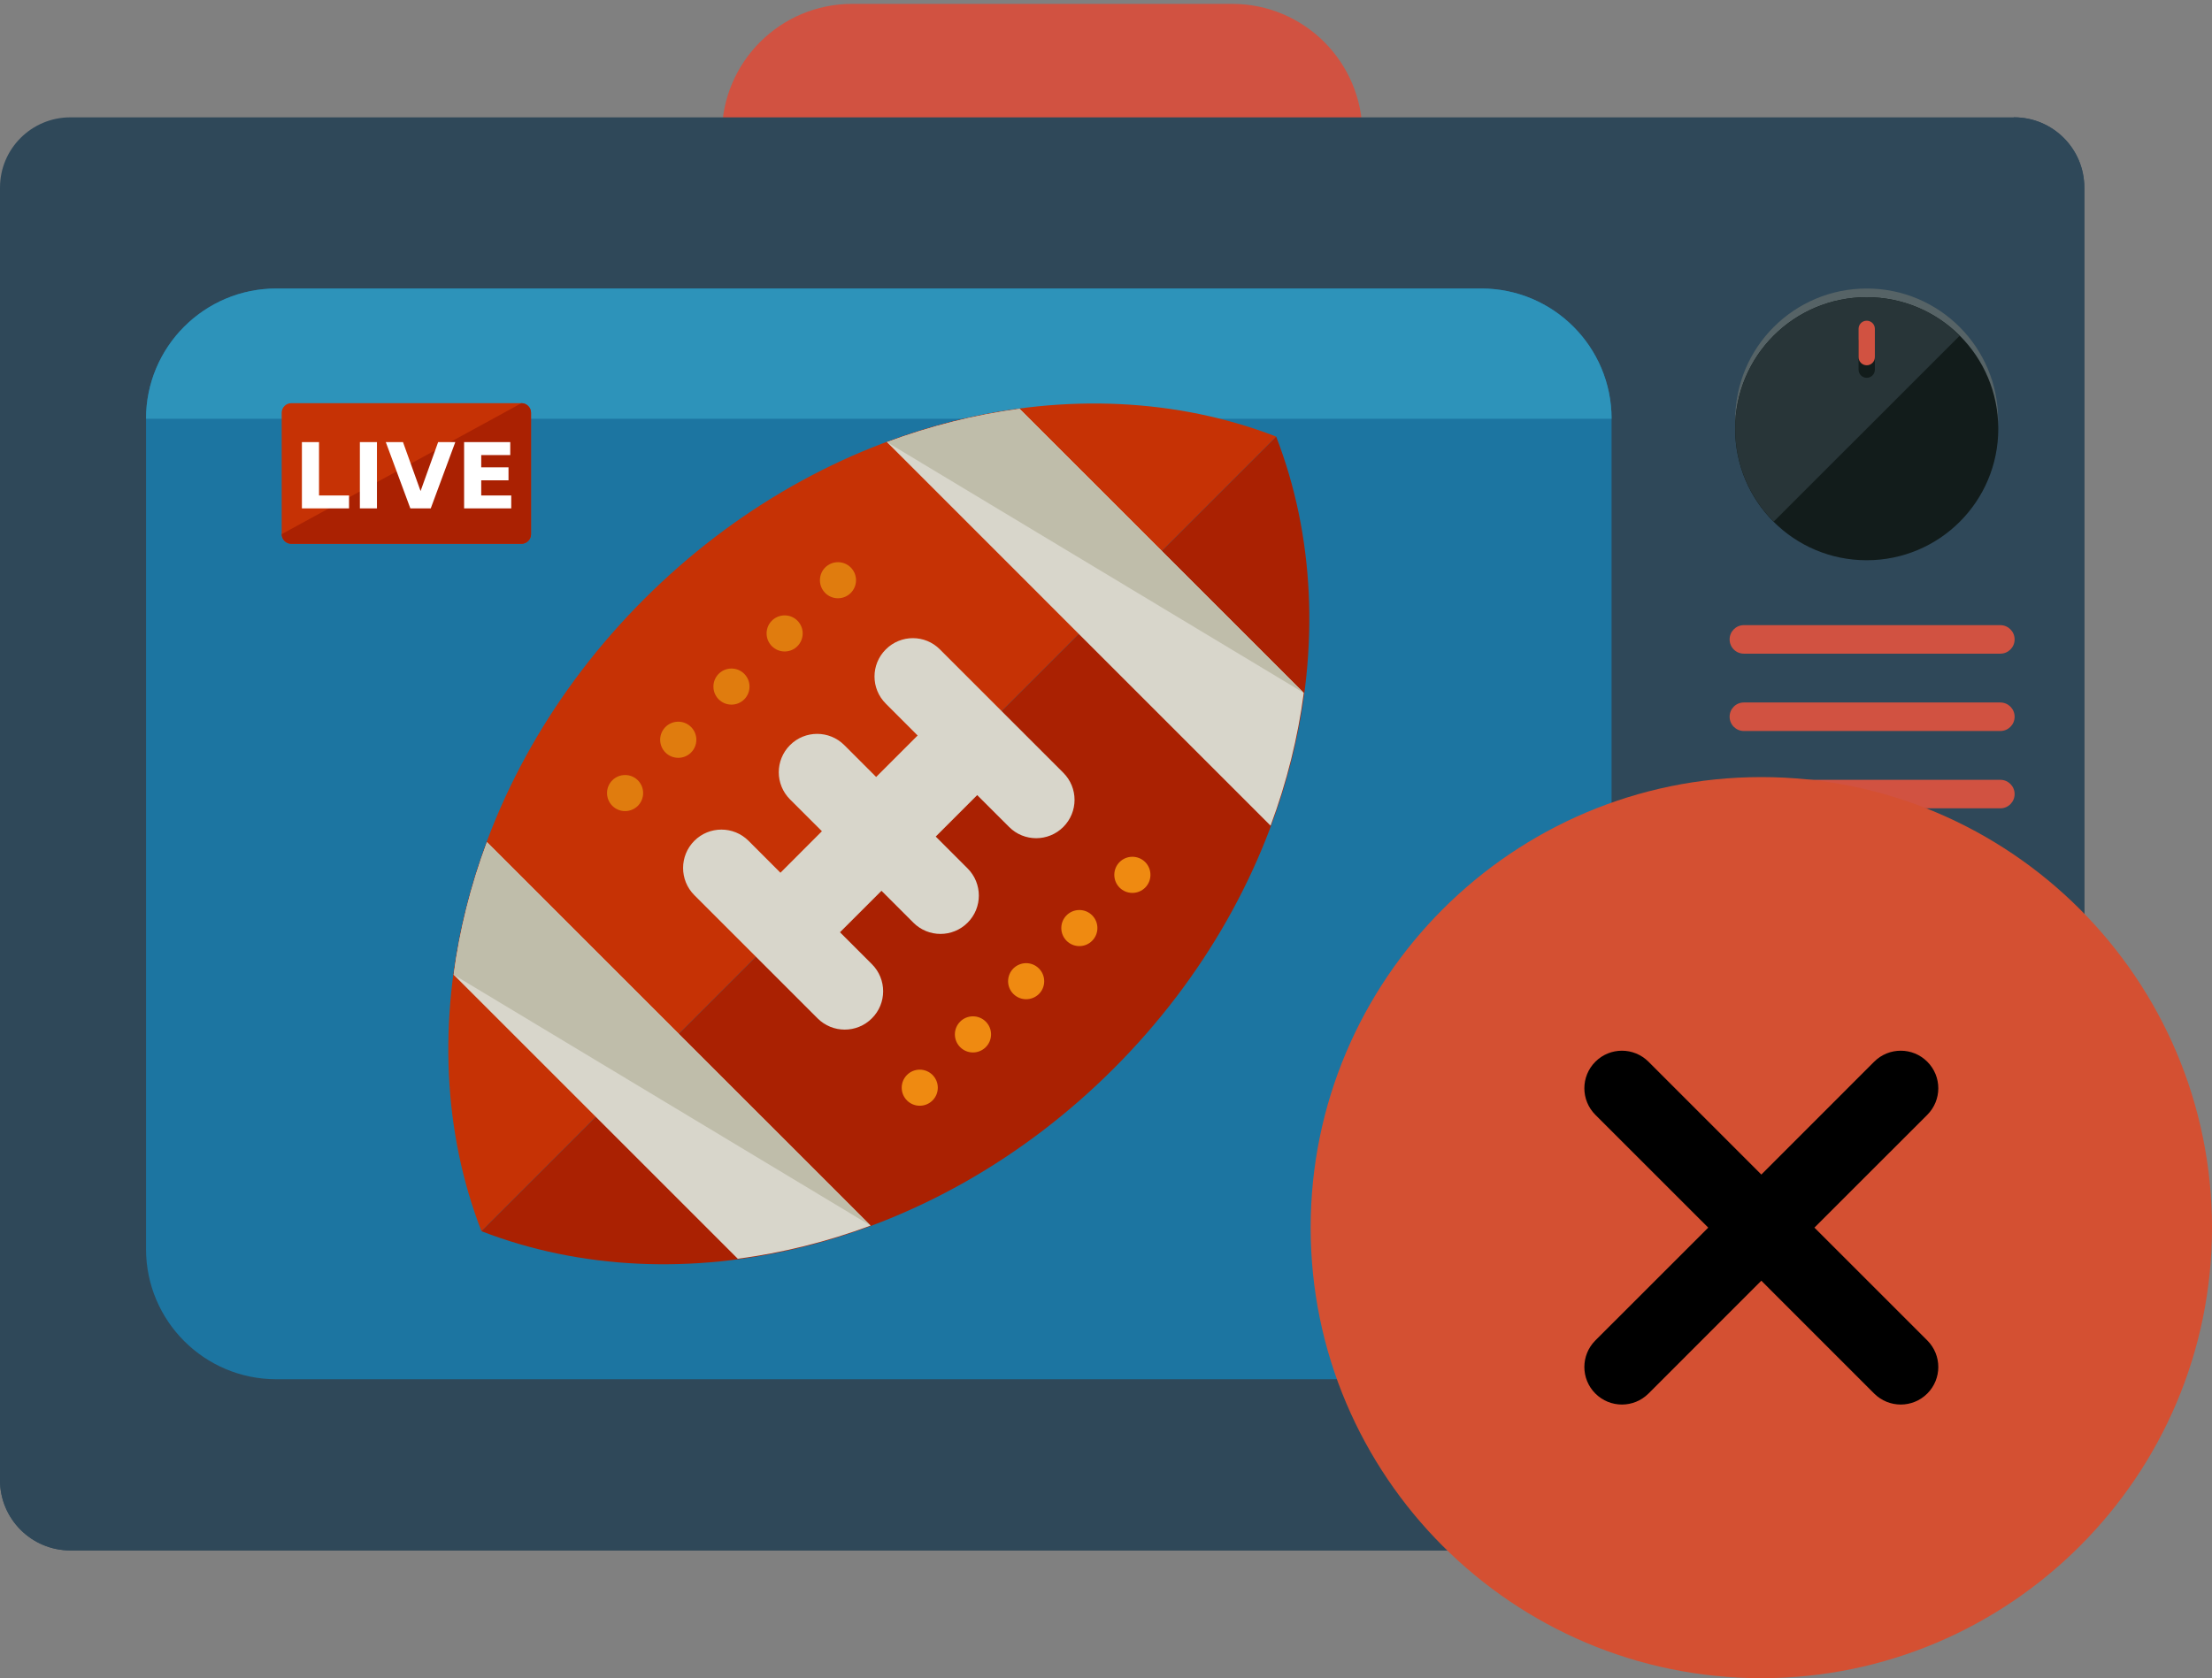 <svg xmlns="http://www.w3.org/2000/svg" viewBox="0 0 535 406" width="535" height="406">
	<rect x="0" y="0" width="535" height="406" fill="#808080" stroke="none"/>
	<style>
		tspan { white-space:pre }
		.shp0 { fill: #d15241 } 
		.shp1 { fill: #2f4859 } 
		.shp2 { fill: #1c75a1 } 
		.shp3 { fill: #2d93ba } 
		.shp4 { fill: #566366 } 
		.shp5 { fill: #121c1b } 
		.shp6 { fill: #283538 } 
		.shp7 { fill: #c63205 } 
		.shp8 { fill: #aa2102 } 
		.shp9 { fill: #d45032 } 
		.shp10 { fill: #000000 } 
		.shp11 { fill: #d8d6cb } 
		.shp12 { fill: #bfbdaa } 
		.shp13 { fill: #e07c0e } 
		.shp14 { fill: #ef8a11 } 
	</style>
	<path id="Layer" class="shp0" d="M329.52 48.2C329.52 65.6 315.42 79.71 298.02 79.71L206.11 79.71C188.71 79.71 174.6 65.6 174.6 48.2L174.6 32.45C174.6 15.05 188.71 0.94 206.11 0.94L298.02 0.94C315.42 0.94 329.52 15.05 329.52 32.45L329.52 48.2Z" />
	<path id="Layer" class="shp0" d="M329.52 57.39C329.52 74.79 315.42 88.9 298.02 88.9L206.11 88.9C188.71 88.9 174.6 74.79 174.6 57.39L174.6 41.63C174.6 24.23 188.71 10.13 206.11 10.13L298.02 10.13C315.42 10.13 329.52 24.23 329.52 41.63L329.52 57.39Z" />
	<path id="Layer" class="shp1" d="M504.12 358.09C504.12 367.48 496.51 375.1 487.12 375.1L17.02 375.1C7.62 375.1 0 367.48 0 358.09L0 45.39C0 36 7.62 28.39 17.02 28.39L487.12 28.39C496.51 28.39 504.12 36 504.12 45.39L504.12 358.09L504.12 358.09Z" />
	<path id="Layer" class="shp1" d="M487.12 28.38C496.51 28.38 504.12 35.99 504.12 45.39L504.12 358.08C504.12 367.47 496.51 375.09 487.12 375.09L17.02 375.09C7.62 375.09 0 367.47 0 358.08" />
	<path id="Layer" class="shp2" d="M389.78 302.17C389.78 319.57 375.67 333.68 358.27 333.68L66.83 333.68C49.43 333.68 35.32 319.57 35.32 302.17L35.32 101.31C35.32 83.91 49.43 69.8 66.83 69.8L358.27 69.8C375.67 69.8 389.78 83.91 389.78 101.31L389.78 302.17Z" />
	<path id="Layer" class="shp3" d="M35.32 101.31C35.32 83.91 49.43 69.8 66.83 69.8L358.27 69.8C375.67 69.8 389.78 83.91 389.78 101.31" />
	<path id="Layer" class="shp4" d="M451.49 74C468.31 74 482.04 87.08 483.17 103.61C483.22 102.94 483.27 102.28 483.27 101.6C483.27 84.04 469.05 69.8 451.49 69.8C433.93 69.8 419.68 84.04 419.68 101.6C419.68 102.28 419.74 102.94 419.79 103.61C420.93 87.08 434.67 74 451.49 74Z" />
	<path id="Layer" class="shp5" d="M451.48 135.54C433.88 135.54 419.66 121.32 419.66 103.72C419.66 86.12 433.88 71.9 451.48 71.9C469.08 71.9 483.31 86.12 483.31 103.72C483.31 121.32 469.08 135.54 451.48 135.54Z" />
	<path id="Layer" class="shp6" d="M428.99 126.19C416.58 113.77 416.58 93.63 428.99 81.22C441.42 68.8 461.55 68.8 473.98 81.22" />
	<path id="Layer" class="shp5" d="M453.46 89.43C453.46 90.52 452.58 91.4 451.49 91.4L451.49 91.4C450.39 91.4 449.52 90.52 449.52 89.43L449.52 82.59C449.52 81.49 450.39 80.62 451.49 80.62L451.49 80.62C452.58 80.62 453.46 81.49 453.46 82.59L453.46 89.43Z" />
	<path id="Layer" class="shp0" d="M453.46 86.4C453.46 87.49 452.58 88.37 451.49 88.37L451.49 88.37C450.39 88.37 449.52 87.49 449.52 86.4L449.52 79.55C449.52 78.46 450.39 77.59 451.49 77.59L451.49 77.59C452.58 77.59 453.46 78.46 453.46 79.55L453.46 86.4Z" />
	<path id="Layer" class="shp4" d="M438.59 240.72C446.16 233.13 458.23 232.85 466.19 239.78C465.91 239.46 465.64 239.13 465.34 238.83C457.42 230.92 444.6 230.92 436.7 238.83C428.79 246.73 428.77 259.56 436.7 267.47C436.99 267.77 437.33 268.04 437.65 268.33C430.71 260.36 431 248.29 438.59 240.72Z" />
	<path id="Layer" class="shp5" d="M451.95 274.35C440.75 274.35 431.69 265.29 431.69 254.09C431.69 242.89 440.75 233.83 451.95 233.83C463.16 233.83 472.21 242.89 472.21 254.09C472.21 265.29 463.16 274.35 451.95 274.35Z" />
	<path id="Layer" class="shp6" d="M451.95 274.35C440.77 274.35 431.69 265.28 431.69 254.1C431.71 242.91 440.77 233.85 451.95 233.84" />
	<path id="Layer" class="shp5" d="M446.42 246.78C446.9 247.27 446.9 248.06 446.42 248.56L446.42 248.56C445.93 249.05 445.13 249.05 444.63 248.56L441.55 245.47C441.06 244.98 441.06 244.19 441.55 243.69L441.55 243.69C442.04 243.2 442.84 243.2 443.32 243.69L446.42 246.78Z" />
	<path id="Layer" class="shp0" d="M445.05 245.42C445.53 245.91 445.53 246.69 445.05 247.2L445.05 247.2C444.56 247.69 443.77 247.69 443.27 247.2L440.18 244.11C439.69 243.62 439.69 242.82 440.18 242.33L440.18 242.33C440.67 241.84 441.47 241.84 441.97 242.33L445.05 245.42Z" />
	<path id="Layer" class="shp4" d="M438.59 301.1C446.16 293.52 458.23 293.23 466.19 300.16C465.91 299.84 465.64 299.51 465.34 299.21C457.42 291.3 444.6 291.3 436.7 299.21C428.79 307.12 428.77 319.94 436.7 327.86C436.99 328.16 437.33 328.43 437.65 328.71C430.71 320.75 431 308.67 438.59 301.1Z" />
	<path id="Layer" class="shp5" d="M451.95 334.73C440.75 334.73 431.69 325.68 431.69 314.48C431.69 303.27 440.75 294.22 451.95 294.22C463.16 294.22 472.21 303.27 472.21 314.48C472.21 325.68 463.16 334.73 451.95 334.73Z" />
	<path id="Layer" class="shp6" d="M451.95 334.74C440.77 334.74 431.69 325.67 431.69 314.48C431.71 303.29 440.77 294.24 451.95 294.22" />
	<path id="Layer" class="shp5" d="M446.42 307.17C446.9 307.65 446.9 308.45 446.42 308.94L446.42 308.94C445.93 309.43 445.13 309.43 444.63 308.94L441.55 305.86C441.06 305.37 441.06 304.57 441.55 304.08L441.55 304.08C442.04 303.59 442.84 303.59 443.32 304.08L446.42 307.17Z" />
	<path id="Layer" class="shp0" d="M445.05 305.8C445.53 306.29 445.53 307.08 445.05 307.58L445.05 307.58C444.56 308.07 443.77 308.07 443.27 307.58L440.18 304.49C439.69 304.01 439.69 303.2 440.18 302.71L440.18 302.71C440.67 302.23 441.47 302.23 441.97 302.71L445.05 305.8Z" />
	<g id="Layer">
		<path id="Layer" class="shp0" d="M487.26 154.69C487.26 156.6 485.72 158.14 483.81 158.14L421.78 158.14C419.87 158.14 418.33 156.61 418.33 154.69L418.33 154.69C418.33 152.79 419.86 151.24 421.78 151.24L483.81 151.24C485.72 151.25 487.26 152.79 487.26 154.69L487.26 154.69Z" />
		<path id="Layer" class="shp0" d="M487.26 173.4C487.26 175.31 485.72 176.85 483.81 176.85L421.78 176.85C419.87 176.85 418.33 175.31 418.33 173.4L418.33 173.4C418.33 171.49 419.86 169.95 421.78 169.95L483.81 169.95C485.72 169.96 487.26 171.49 487.26 173.4L487.26 173.4Z" />
		<path id="Layer" class="shp0" d="M487.26 192.11C487.26 194.01 485.72 195.56 483.81 195.56L421.78 195.56C419.87 195.56 418.33 194.02 418.33 192.11L418.33 192.11C418.33 190.2 419.86 188.66 421.78 188.66L483.81 188.66C485.72 188.67 487.26 190.2 487.26 192.11L487.26 192.11Z" />
		<path id="Layer" class="shp0" d="M487.26 210.81C487.26 212.72 485.72 214.26 483.81 214.26L421.78 214.26C419.87 214.26 418.33 212.73 418.33 210.81L418.33 210.81C418.33 208.91 419.86 207.37 421.78 207.37L483.81 207.37C485.72 207.37 487.26 208.91 487.26 210.81L487.26 210.81Z" />
	</g>
	<path id="Layer" class="shp7" d="M128.44 129.23C128.44 130.52 127.4 131.56 126.12 131.56L70.45 131.56C69.17 131.56 68.13 130.52 68.13 129.23L68.13 99.86C68.13 98.58 69.17 97.54 70.45 97.54L126.11 97.54C127.39 97.54 128.43 98.58 128.43 99.86L128.43 129.23L128.44 129.23Z" />
	<path id="Layer" class="shp8" d="M126.12 97.54C127.4 97.54 128.44 98.58 128.44 99.86L128.44 129.23C128.44 130.52 127.4 131.56 126.12 131.56L70.45 131.56C69.17 131.56 68.13 130.52 68.13 129.23" />
	<g id="Layer">
		<path id="Layer" class="shp9" d="M426 188C365.89 188 317 236.89 317 297C317 357.11 365.89 406 426 406C486.11 406 535 357.11 535 297C535 236.89 486.11 188 426 188Z" />
		<path id="Layer" class="shp10" d="M466.14 324.29C469.69 327.85 469.69 333.59 466.14 337.14C464.37 338.91 462.04 339.8 459.72 339.8C457.39 339.8 455.07 338.91 453.29 337.14L426 309.84L398.71 337.14C396.93 338.91 394.61 339.8 392.28 339.8C389.96 339.8 387.63 338.91 385.86 337.14C382.31 333.59 382.31 327.85 385.86 324.29L413.16 297L385.86 269.71C382.31 266.15 382.31 260.41 385.86 256.86C389.41 253.31 395.15 253.31 398.71 256.86L426 284.16L453.29 256.86C456.85 253.31 462.59 253.31 466.14 256.86C469.69 260.41 469.69 266.15 466.14 269.71L438.84 297L466.14 324.29Z" />
	</g>
	<path id="LIVE" fill="#ffffff" aria-label="LIVE"  d="M73.02 123L73.02 106.96L77.16 106.96L77.16 119.87L84.42 119.87L84.42 123L73.02 123ZM87.04 123L87.04 106.96L91.17 106.96L91.17 123L87.04 123ZM99.25 123L93.31 106.96L97.47 106.96L101.72 118.8L105.97 106.96L110.12 106.96L104.18 123L99.25 123ZM112.25 123L112.25 106.96L123.41 106.96L123.41 110.09L116.39 110.09L116.39 113.07L122.99 113.07L122.99 116.2L116.39 116.2L116.39 119.87L123.65 119.87L123.65 123L112.25 123Z" />
	<path id="Layer" class="shp7" d="M308.67 105.63C260.86 87.08 199.74 100.97 155.77 144.96C111.79 188.93 97.89 250.05 116.44 297.85L308.67 105.63Z" />
	<path id="Layer" class="shp8" d="M116.44 297.86C164.26 316.4 225.37 302.51 269.34 258.53C313.32 214.56 327.22 153.43 308.66 105.64L116.44 297.86Z" />
	<g id="Layer">
		<path id="Layer" class="shp11" d="M178.44 304.53C189.2 303.11 199.96 300.45 210.57 296.51L117.78 203.73C113.84 214.31 111.15 225.06 109.73 235.82L178.44 304.53Z" />
		<path id="Layer" class="shp11" d="M307.31 199.76C311.25 189.17 313.93 178.39 315.34 167.63L246.62 98.92C235.89 100.36 225.12 103.03 214.53 106.97L307.31 199.76Z" />
	</g>
	<g id="Layer">
		<path id="Layer" class="shp12" d="M210.57 296.51L117.78 203.73C113.84 214.31 111.15 225.06 109.73 235.82" />
		<path id="Layer" class="shp12" d="M315.33 167.63L246.61 98.92C235.88 100.36 225.11 103.03 214.52 106.97" />
	</g>
	<path id="Layer" class="shp11" d="M214.24 157.11C210.6 160.73 210.6 166.6 214.24 170.23L221.94 177.94L211.91 187.97L204.2 180.26C200.57 176.64 194.7 176.64 191.08 180.26C187.45 183.89 187.45 189.77 191.08 193.4L198.79 201.1L188.76 211.14L181.05 203.42C177.42 199.8 171.55 199.8 167.93 203.42C164.31 207.05 164.31 212.93 167.93 216.56L197.74 246.37C201.37 250 207.25 250 210.87 246.37C214.51 242.76 214.51 236.88 210.87 233.25L203.16 225.54L213.2 215.51L220.91 223.22C224.54 226.85 230.4 226.85 234.03 223.22C237.65 219.61 237.65 213.73 234.03 210.1L226.32 202.39L236.35 192.36L244.07 200.07C247.67 203.69 253.55 203.69 257.17 200.07C260.8 196.44 260.8 190.57 257.17 186.95L227.34 157.12C223.74 153.48 217.86 153.48 214.24 157.11Z" />
	<g id="Layer">
		<path id="Layer" class="shp13" d="M151.18 196.23C148.77 196.23 146.82 194.28 146.82 191.86C146.82 189.45 148.77 187.5 151.18 187.5C153.6 187.5 155.55 189.45 155.55 191.86C155.55 194.28 153.6 196.23 151.18 196.23Z" />
		<path id="Layer" class="shp13" d="M164.05 183.34C161.63 183.34 159.67 181.39 159.67 178.97C159.67 176.55 161.63 174.6 164.05 174.6C166.46 174.6 168.42 176.55 168.42 178.97C168.42 181.39 166.46 183.34 164.05 183.34Z" />
		<path id="Layer" class="shp13" d="M176.92 170.47C174.5 170.47 172.55 168.52 172.55 166.11C172.55 163.69 174.5 161.74 176.92 161.74C179.33 161.74 181.28 163.69 181.28 166.11C181.28 168.52 179.33 170.47 176.92 170.47Z" />
		<path id="Layer" class="shp13" d="M189.78 157.61C187.37 157.61 185.41 155.66 185.41 153.24C185.41 150.83 187.37 148.88 189.78 148.88C192.19 148.88 194.14 150.83 194.14 153.24C194.14 155.66 192.19 157.61 189.78 157.61Z" />
		<path id="Layer" class="shp13" d="M202.67 144.74C200.26 144.74 198.31 142.78 198.31 140.37C198.31 137.96 200.26 136.01 202.67 136.01C205.09 136.01 207.04 137.96 207.04 140.37C207.04 142.78 205.09 144.74 202.67 144.74Z" />
	</g>
	<g id="Layer">
		<path id="Layer" class="shp14" d="M222.45 267.51C220.04 267.51 218.09 265.56 218.09 263.15C218.09 260.74 220.04 258.78 222.45 258.78C224.87 258.78 226.82 260.74 226.82 263.15C226.82 265.56 224.87 267.51 222.45 267.51Z" />
		<path id="Layer" class="shp14" d="M235.32 254.62C232.91 254.62 230.95 252.66 230.95 250.25C230.95 247.83 232.91 245.88 235.32 245.88C237.74 245.88 239.7 247.83 239.7 250.25C239.7 252.66 237.74 254.62 235.32 254.62Z" />
		<path id="Layer" class="shp14" d="M251.27 234.3C252.98 236 252.98 238.77 251.29 240.46C249.56 242.17 246.82 242.17 245.09 240.46C243.4 238.77 243.4 236.01 245.09 234.3C246.82 232.59 249.57 232.59 251.27 234.3Z" />
		<path id="Layer" class="shp14" d="M261.06 228.89C258.64 228.89 256.69 226.93 256.69 224.52C256.69 222.11 258.64 220.16 261.06 220.16C263.47 220.16 265.42 222.11 265.42 224.52C265.42 226.93 263.47 228.89 261.06 228.89Z" />
		<path id="Layer" class="shp14" d="M273.88 216.02C271.46 216.02 269.51 214.07 269.51 211.65C269.51 209.23 271.46 207.28 273.88 207.28C276.3 207.28 278.25 209.23 278.25 211.65C278.25 214.07 276.3 216.02 273.88 216.02Z" />
	</g>
	<g id="Layer">
	</g>
	<g id="Layer">
	</g>
	<g id="Layer">
	</g>
	<g id="Layer">
	</g>
	<g id="Layer">
	</g>
	<g id="Layer">
	</g>
	<g id="Layer">
	</g>
	<g id="Layer">
	</g>
	<g id="Layer">
	</g>
	<g id="Layer">
	</g>
	<g id="Layer">
	</g>
	<g id="Layer">
	</g>
	<g id="Layer">
	</g>
	<g id="Layer">
	</g>
	<g id="Layer">
	</g>
</svg>